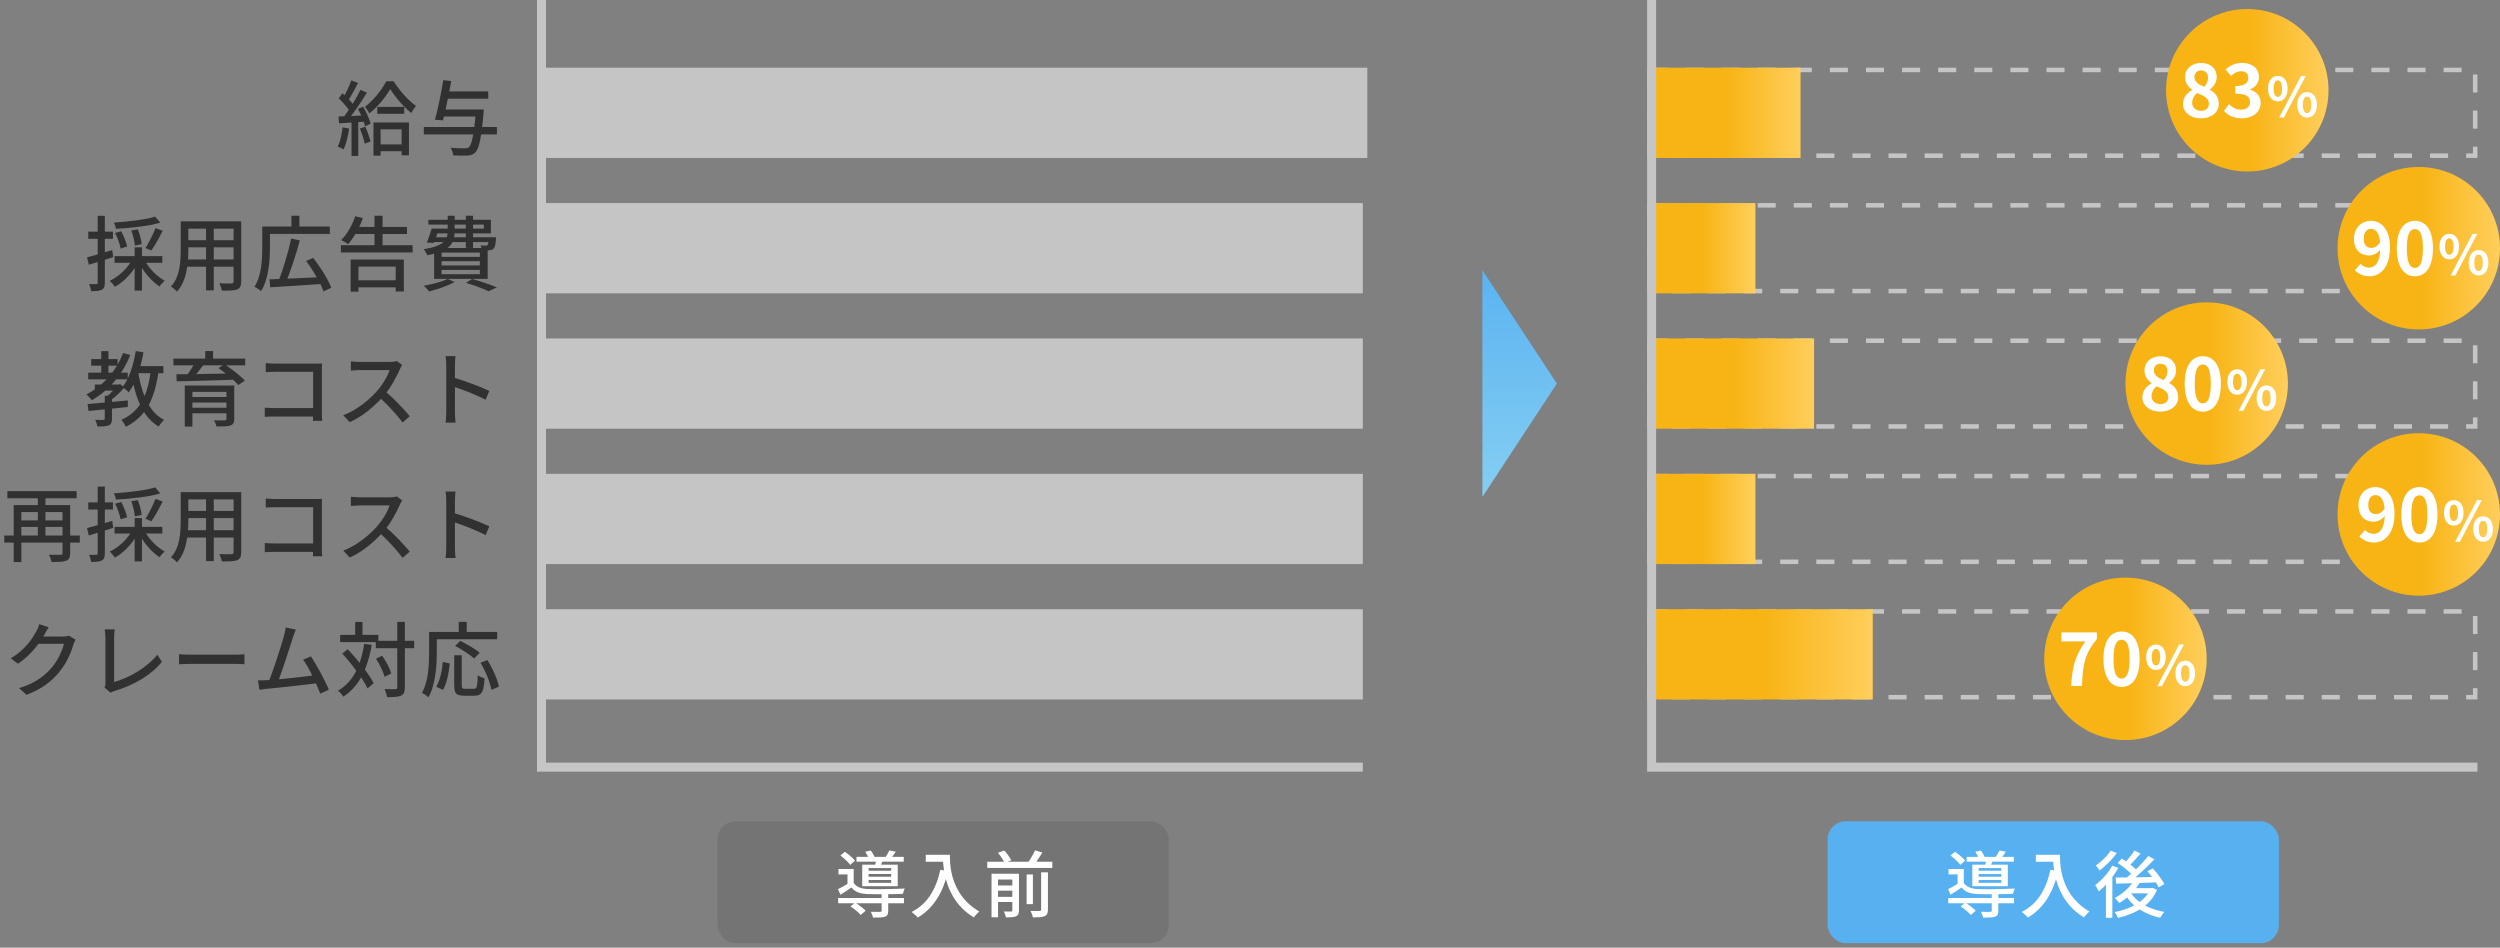 <svg width="554" height="210" viewBox="0 0 554 210" fill="none" xmlns="http://www.w3.org/2000/svg">
<rect x="0" y="0" width="554" height="210" fill="#808080" stroke="none"/>
<rect x="405" y="182" width="100" height="27" rx="4" fill="#57B1F0"/>
<path d="M431.74 198.992H446.316V200.16H431.74V198.992ZM435.804 189.888H446.268V190.944H435.804V189.888ZM441.372 197.984H442.828V201.824C442.828 202.187 442.78 202.469 442.684 202.672C442.588 202.885 442.396 203.04 442.108 203.136C441.831 203.232 441.479 203.291 441.052 203.312C440.625 203.333 440.092 203.344 439.452 203.344C439.42 203.152 439.356 202.933 439.26 202.688C439.164 202.443 439.068 202.229 438.972 202.048C439.271 202.059 439.564 202.064 439.852 202.064C440.14 202.075 440.385 202.075 440.588 202.064C440.801 202.064 440.951 202.064 441.036 202.064C441.164 202.053 441.249 202.032 441.292 202C441.345 201.957 441.372 201.888 441.372 201.792V197.984ZM434.476 200.864L435.5 200C435.767 200.171 436.049 200.363 436.348 200.576C436.647 200.789 436.924 201.003 437.18 201.216C437.447 201.429 437.66 201.632 437.82 201.824L436.716 202.768C436.567 202.576 436.364 202.363 436.108 202.128C435.863 201.904 435.596 201.68 435.308 201.456C435.02 201.232 434.743 201.035 434.476 200.864ZM432.236 189.568L433.228 188.752C433.505 188.933 433.783 189.141 434.06 189.376C434.348 189.6 434.615 189.835 434.86 190.08C435.116 190.315 435.313 190.533 435.452 190.736L434.396 191.664C434.257 191.451 434.071 191.221 433.836 190.976C433.601 190.731 433.34 190.485 433.052 190.24C432.775 189.995 432.503 189.771 432.236 189.568ZM437.724 188.752L438.956 188.48C439.137 188.704 439.313 188.965 439.484 189.264C439.655 189.552 439.777 189.813 439.852 190.048L438.54 190.352C438.476 190.128 438.364 189.867 438.204 189.568C438.055 189.269 437.895 188.997 437.724 188.752ZM438.476 193.68V194.288H443.484V193.68H438.476ZM438.476 195.008V195.648H443.484V195.008H438.476ZM438.476 192.368V192.96H443.484V192.368H438.476ZM437.068 191.616H444.94V196.384H437.068V191.616ZM435.18 192.576V196.16H433.804V193.76H431.804V192.576H435.18ZM440.204 190.304L441.708 190.416C441.591 190.715 441.479 191.003 441.372 191.28C441.276 191.547 441.185 191.781 441.1 191.984L439.9 191.808C439.964 191.573 440.023 191.317 440.076 191.04C440.14 190.752 440.183 190.507 440.204 190.304ZM443.068 188.464L444.508 188.736C444.316 189.035 444.119 189.317 443.916 189.584C443.724 189.84 443.548 190.069 443.388 190.272L442.188 190C442.337 189.776 442.497 189.52 442.668 189.232C442.839 188.933 442.972 188.677 443.068 188.464ZM435.18 195.648C435.479 196.107 435.895 196.443 436.428 196.656C436.961 196.869 437.58 196.987 438.284 197.008C438.668 197.019 439.127 197.029 439.66 197.04C440.193 197.04 440.764 197.04 441.372 197.04C441.98 197.029 442.593 197.019 443.212 197.008C443.841 196.997 444.439 196.981 445.004 196.96C445.569 196.939 446.065 196.917 446.492 196.896C446.417 197.035 446.337 197.221 446.252 197.456C446.177 197.691 446.124 197.899 446.092 198.08C445.601 198.101 445.009 198.117 444.316 198.128C443.633 198.139 442.919 198.149 442.172 198.16C441.425 198.16 440.711 198.16 440.028 198.16C439.356 198.149 438.78 198.139 438.3 198.128C437.479 198.096 436.769 197.973 436.172 197.76C435.585 197.536 435.089 197.173 434.684 196.672C434.3 196.939 433.905 197.205 433.5 197.472C433.095 197.728 432.673 197.995 432.236 198.272L431.692 197.04C432.065 196.859 432.471 196.645 432.908 196.4C433.345 196.155 433.767 195.904 434.172 195.648H435.18ZM451.148 189.424H455.692V190.96H451.148V189.424ZM454.94 189.424H456.492C456.492 189.915 456.508 190.485 456.54 191.136C456.583 191.776 456.673 192.464 456.812 193.2C456.951 193.925 457.164 194.677 457.452 195.456C457.74 196.235 458.119 197.008 458.588 197.776C459.068 198.544 459.671 199.291 460.396 200.016C461.121 200.731 461.996 201.392 463.02 202C462.913 202.085 462.78 202.203 462.62 202.352C462.46 202.512 462.305 202.677 462.156 202.848C462.007 203.019 461.889 203.168 461.804 203.296C460.759 202.656 459.863 201.952 459.116 201.184C458.369 200.405 457.74 199.584 457.228 198.72C456.727 197.856 456.321 196.987 456.012 196.112C455.703 195.237 455.468 194.389 455.308 193.568C455.159 192.747 455.057 191.984 455.004 191.28C454.961 190.565 454.94 189.947 454.94 189.424ZM454.38 192.736L456.092 193.04C455.719 194.651 455.228 196.107 454.62 197.408C454.012 198.699 453.276 199.835 452.412 200.816C451.559 201.797 450.551 202.635 449.388 203.328C449.303 203.211 449.175 203.077 449.004 202.928C448.833 202.779 448.657 202.624 448.476 202.464C448.305 202.304 448.151 202.181 448.012 202.096C449.751 201.2 451.127 199.968 452.14 198.4C453.164 196.821 453.911 194.933 454.38 192.736ZM472.86 195.072L474.236 195.488C473.884 196.117 473.457 196.72 472.956 197.296C472.465 197.861 471.937 198.384 471.372 198.864C470.807 199.344 470.231 199.765 469.644 200.128C469.58 200.021 469.484 199.899 469.356 199.76C469.239 199.621 469.116 199.483 468.988 199.344C468.86 199.195 468.743 199.077 468.636 198.992C469.489 198.544 470.295 197.979 471.052 197.296C471.82 196.613 472.423 195.872 472.86 195.072ZM473.004 188.464L474.332 189.152C473.927 189.643 473.489 190.139 473.02 190.64C472.561 191.141 472.135 191.573 471.74 191.936L470.684 191.328C470.951 191.072 471.223 190.779 471.5 190.448C471.788 190.117 472.065 189.781 472.332 189.44C472.599 189.088 472.823 188.763 473.004 188.464ZM476.06 189.68L477.42 190.416C476.865 191.003 476.263 191.611 475.612 192.24C474.961 192.859 474.305 193.456 473.644 194.032C472.983 194.608 472.353 195.115 471.756 195.552L470.748 194.88C471.185 194.549 471.644 194.171 472.124 193.744C472.604 193.317 473.084 192.875 473.564 192.416C474.044 191.947 474.497 191.477 474.924 191.008C475.351 190.539 475.729 190.096 476.06 189.68ZM469.276 191.232L470.188 190.256C470.593 190.512 471.015 190.8 471.452 191.12C471.889 191.429 472.295 191.744 472.668 192.064C473.052 192.384 473.361 192.677 473.596 192.944L472.62 194.048C472.407 193.771 472.113 193.467 471.74 193.136C471.367 192.795 470.967 192.459 470.54 192.128C470.113 191.797 469.692 191.499 469.276 191.232ZM475.868 193.072L477.036 192.432C477.377 192.784 477.713 193.168 478.044 193.584C478.375 194 478.679 194.411 478.956 194.816C479.244 195.221 479.463 195.595 479.612 195.936L478.348 196.656C478.209 196.336 478.007 195.968 477.74 195.552C477.473 195.125 477.175 194.699 476.844 194.272C476.524 193.835 476.199 193.435 475.868 193.072ZM468.828 194.464C469.607 194.453 470.503 194.443 471.516 194.432C472.529 194.421 473.612 194.405 474.764 194.384C475.916 194.352 477.063 194.32 478.204 194.288L478.14 195.52C477.041 195.563 475.937 195.605 474.828 195.648C473.729 195.68 472.673 195.712 471.66 195.744C470.657 195.776 469.756 195.803 468.956 195.824L468.828 194.464ZM472.044 197.616C472.492 198.363 473.089 199.04 473.836 199.648C474.583 200.245 475.447 200.752 476.428 201.168C477.42 201.573 478.487 201.877 479.628 202.08C479.521 202.187 479.409 202.315 479.292 202.464C479.175 202.624 479.063 202.784 478.956 202.944C478.86 203.104 478.775 203.248 478.7 203.376C477.527 203.12 476.439 202.747 475.436 202.256C474.433 201.765 473.543 201.168 472.764 200.464C471.985 199.749 471.335 198.933 470.812 198.016L472.044 197.616ZM472.412 196.816H476.988V197.968H471.404L472.412 196.816ZM476.508 196.816H476.78L477.036 196.752L477.996 197.2C477.633 198.075 477.153 198.853 476.556 199.536C475.969 200.208 475.292 200.795 474.524 201.296C473.767 201.797 472.945 202.219 472.06 202.56C471.185 202.912 470.284 203.195 469.356 203.408C469.281 203.216 469.169 202.992 469.02 202.736C468.881 202.48 468.748 202.272 468.62 202.112C469.484 201.952 470.321 201.728 471.132 201.44C471.943 201.152 472.7 200.795 473.404 200.368C474.119 199.941 474.737 199.451 475.26 198.896C475.793 198.341 476.209 197.717 476.508 197.024V196.816ZM468.076 191.84L469.42 192.336C469.057 192.976 468.641 193.616 468.172 194.256C467.703 194.885 467.201 195.483 466.668 196.048C466.145 196.603 465.623 197.099 465.1 197.536C465.057 197.419 464.983 197.275 464.876 197.104C464.78 196.933 464.679 196.757 464.572 196.576C464.465 196.395 464.369 196.256 464.284 196.16C464.753 195.797 465.223 195.387 465.692 194.928C466.161 194.469 466.599 193.979 467.004 193.456C467.42 192.923 467.777 192.384 468.076 191.84ZM467.74 188.496L469.084 189.024C468.764 189.483 468.391 189.947 467.964 190.416C467.537 190.885 467.095 191.333 466.636 191.76C466.177 192.187 465.719 192.565 465.26 192.896C465.196 192.789 465.116 192.672 465.02 192.544C464.924 192.405 464.823 192.267 464.716 192.128C464.62 191.989 464.529 191.877 464.444 191.792C464.849 191.504 465.26 191.179 465.676 190.816C466.092 190.443 466.481 190.053 466.844 189.648C467.207 189.243 467.505 188.859 467.74 188.496ZM466.668 195.024L467.932 193.76L468.092 193.824V203.392H466.668V195.024Z" fill="white"/>
<rect x="365.5" y="135.5" width="183" height="19" stroke="#C5C5C5" stroke-dasharray="4 4"/>
<rect x="365" y="135" width="50" height="20" fill="url(#paint0_linear_79_54)"/>
<circle cx="471" cy="146" r="18" fill="url(#paint1_linear_79_54)"/>
<path d="M458.976 152C459.184 147.888 459.872 145.264 462.128 142.128H456.8V140.144H464.672V141.584C461.92 144.944 461.552 147.36 461.36 152H458.976ZM470.142 152.224C467.726 152.224 466.126 150.112 466.126 146.032C466.126 141.936 467.726 139.936 470.142 139.936C472.558 139.936 474.142 141.952 474.142 146.032C474.142 150.112 472.558 152.224 470.142 152.224ZM470.142 150.384C471.166 150.384 471.918 149.36 471.918 146.032C471.918 142.72 471.166 141.76 470.142 141.76C469.118 141.76 468.35 142.72 468.35 146.032C468.35 149.36 469.118 150.384 470.142 150.384Z" fill="white"/>
<path d="M477.76 148.472C476.488 148.472 475.588 147.416 475.588 145.628C475.588 143.84 476.488 142.82 477.76 142.82C479.044 142.82 479.932 143.84 479.932 145.628C479.932 147.416 479.044 148.472 477.76 148.472ZM477.76 147.464C478.288 147.464 478.696 146.936 478.696 145.628C478.696 144.32 478.288 143.816 477.76 143.816C477.244 143.816 476.836 144.32 476.836 145.628C476.836 146.936 477.244 147.464 477.76 147.464ZM484.252 152.06C482.98 152.06 482.068 151.004 482.068 149.228C482.068 147.44 482.98 146.408 484.252 146.408C485.524 146.408 486.424 147.44 486.424 149.228C486.424 151.004 485.524 152.06 484.252 152.06ZM484.252 151.064C484.78 151.064 485.176 150.524 485.176 149.228C485.176 147.908 484.78 147.416 484.252 147.416C483.724 147.416 483.316 147.908 483.316 149.228C483.316 150.524 483.724 151.064 484.252 151.064ZM478.06 152.06L482.908 142.82H483.964L479.104 152.06H478.06Z" fill="white"/>
<rect x="365.5" y="105.5" width="183" height="19" stroke="#C5C5C5" stroke-dasharray="4 4"/>
<rect x="365" y="105" width="24" height="20" fill="url(#paint2_linear_79_54)"/>
<circle cx="536" cy="114" r="18" fill="url(#paint3_linear_79_54)"/>
<path d="M524.8 111.888C524.8 113.28 525.456 113.936 526.48 113.936C527.136 113.936 527.888 113.568 528.432 112.656C528.224 110.512 527.408 109.712 526.4 109.712C525.52 109.712 524.8 110.432 524.8 111.888ZM526.08 120.224C524.608 120.224 523.536 119.6 522.832 118.88L524.08 117.456C524.512 117.936 525.232 118.304 525.936 118.304C527.264 118.304 528.352 117.296 528.464 114.336C527.84 115.136 526.832 115.616 526.032 115.616C524.064 115.616 522.64 114.4 522.64 111.888C522.64 109.456 524.336 107.936 526.368 107.936C528.608 107.936 530.624 109.696 530.624 113.808C530.624 118.288 528.432 120.224 526.08 120.224ZM536.142 120.224C533.726 120.224 532.126 118.112 532.126 114.032C532.126 109.936 533.726 107.936 536.142 107.936C538.558 107.936 540.142 109.952 540.142 114.032C540.142 118.112 538.558 120.224 536.142 120.224ZM536.142 118.384C537.166 118.384 537.918 117.36 537.918 114.032C537.918 110.72 537.166 109.76 536.142 109.76C535.118 109.76 534.35 110.72 534.35 114.032C534.35 117.36 535.118 118.384 536.142 118.384Z" fill="white"/>
<path d="M543.76 116.472C542.488 116.472 541.588 115.416 541.588 113.628C541.588 111.84 542.488 110.82 543.76 110.82C545.044 110.82 545.932 111.84 545.932 113.628C545.932 115.416 545.044 116.472 543.76 116.472ZM543.76 115.464C544.288 115.464 544.696 114.936 544.696 113.628C544.696 112.32 544.288 111.816 543.76 111.816C543.244 111.816 542.836 112.32 542.836 113.628C542.836 114.936 543.244 115.464 543.76 115.464ZM550.252 120.06C548.98 120.06 548.068 119.004 548.068 117.228C548.068 115.44 548.98 114.408 550.252 114.408C551.524 114.408 552.424 115.44 552.424 117.228C552.424 119.004 551.524 120.06 550.252 120.06ZM550.252 119.064C550.78 119.064 551.176 118.524 551.176 117.228C551.176 115.908 550.78 115.416 550.252 115.416C549.724 115.416 549.316 115.908 549.316 117.228C549.316 118.524 549.724 119.064 550.252 119.064ZM544.06 120.06L548.908 110.82H549.964L545.104 120.06H544.06Z" fill="white"/>
<rect x="365.5" y="75.5" width="183" height="19" stroke="#C5C5C5" stroke-dasharray="4 4"/>
<circle cx="489" cy="85" r="18" fill="url(#paint4_linear_79_54)"/>
<path d="M478.704 91.224C476.448 91.224 474.752 89.912 474.752 88.056C474.752 86.536 475.68 85.544 476.784 84.968V84.888C475.872 84.232 475.216 83.336 475.216 82.072C475.216 80.168 476.736 78.952 478.784 78.952C480.88 78.952 482.224 80.216 482.224 82.104C482.224 83.272 481.488 84.248 480.704 84.808V84.888C481.792 85.48 482.688 86.44 482.688 88.056C482.688 89.848 481.104 91.224 478.704 91.224ZM479.456 84.232C480.032 83.624 480.304 82.952 480.304 82.248C480.304 81.288 479.728 80.6 478.736 80.6C477.936 80.6 477.296 81.128 477.296 82.072C477.296 83.192 478.208 83.736 479.456 84.232ZM478.768 89.56C479.776 89.56 480.496 89 480.496 87.976C480.496 86.744 479.408 86.232 477.872 85.608C477.232 86.12 476.784 86.92 476.784 87.8C476.784 88.872 477.664 89.56 478.768 89.56ZM488.142 91.224C485.726 91.224 484.126 89.112 484.126 85.032C484.126 80.936 485.726 78.936 488.142 78.936C490.558 78.936 492.142 80.952 492.142 85.032C492.142 89.112 490.558 91.224 488.142 91.224ZM488.142 89.384C489.166 89.384 489.918 88.36 489.918 85.032C489.918 81.72 489.166 80.76 488.142 80.76C487.118 80.76 486.35 81.72 486.35 85.032C486.35 88.36 487.118 89.384 488.142 89.384Z" fill="white"/>
<path d="M495.76 87.472C494.488 87.472 493.588 86.416 493.588 84.628C493.588 82.84 494.488 81.82 495.76 81.82C497.044 81.82 497.932 82.84 497.932 84.628C497.932 86.416 497.044 87.472 495.76 87.472ZM495.76 86.464C496.288 86.464 496.696 85.936 496.696 84.628C496.696 83.32 496.288 82.816 495.76 82.816C495.244 82.816 494.836 83.32 494.836 84.628C494.836 85.936 495.244 86.464 495.76 86.464ZM502.252 91.06C500.98 91.06 500.068 90.004 500.068 88.228C500.068 86.44 500.98 85.408 502.252 85.408C503.524 85.408 504.424 86.44 504.424 88.228C504.424 90.004 503.524 91.06 502.252 91.06ZM502.252 90.064C502.78 90.064 503.176 89.524 503.176 88.228C503.176 86.908 502.78 86.416 502.252 86.416C501.724 86.416 501.316 86.908 501.316 88.228C501.316 89.524 501.724 90.064 502.252 90.064ZM496.06 91.06L500.908 81.82H501.964L497.104 91.06H496.06Z" fill="white"/>
<rect x="365" y="75" width="37" height="20" fill="url(#paint5_linear_79_54)"/>
<rect x="365.5" y="45.5" width="183" height="19" stroke="#C5C5C5" stroke-dasharray="4 4"/>
<circle cx="536" cy="55" r="18" fill="url(#paint6_linear_79_54)"/>
<path d="M523.8 52.888C523.8 54.28 524.456 54.936 525.48 54.936C526.136 54.936 526.888 54.568 527.432 53.656C527.224 51.512 526.408 50.712 525.4 50.712C524.52 50.712 523.8 51.432 523.8 52.888ZM525.08 61.224C523.608 61.224 522.536 60.6 521.832 59.88L523.08 58.456C523.512 58.936 524.232 59.304 524.936 59.304C526.264 59.304 527.352 58.296 527.464 55.336C526.84 56.136 525.832 56.616 525.032 56.616C523.064 56.616 521.64 55.4 521.64 52.888C521.64 50.456 523.336 48.936 525.368 48.936C527.608 48.936 529.624 50.696 529.624 54.808C529.624 59.288 527.432 61.224 525.08 61.224ZM535.142 61.224C532.726 61.224 531.126 59.112 531.126 55.032C531.126 50.936 532.726 48.936 535.142 48.936C537.558 48.936 539.142 50.952 539.142 55.032C539.142 59.112 537.558 61.224 535.142 61.224ZM535.142 59.384C536.166 59.384 536.918 58.36 536.918 55.032C536.918 51.72 536.166 50.76 535.142 50.76C534.118 50.76 533.35 51.72 533.35 55.032C533.35 58.36 534.118 59.384 535.142 59.384Z" fill="white"/>
<path d="M542.76 57.472C541.488 57.472 540.588 56.416 540.588 54.628C540.588 52.84 541.488 51.82 542.76 51.82C544.044 51.82 544.932 52.84 544.932 54.628C544.932 56.416 544.044 57.472 542.76 57.472ZM542.76 56.464C543.288 56.464 543.696 55.936 543.696 54.628C543.696 53.32 543.288 52.816 542.76 52.816C542.244 52.816 541.836 53.32 541.836 54.628C541.836 55.936 542.244 56.464 542.76 56.464ZM549.252 61.06C547.98 61.06 547.068 60.004 547.068 58.228C547.068 56.44 547.98 55.408 549.252 55.408C550.524 55.408 551.424 56.44 551.424 58.228C551.424 60.004 550.524 61.06 549.252 61.06ZM549.252 60.064C549.78 60.064 550.176 59.524 550.176 58.228C550.176 56.908 549.78 56.416 549.252 56.416C548.724 56.416 548.316 56.908 548.316 58.228C548.316 59.524 548.724 60.064 549.252 60.064ZM543.06 61.06L547.908 51.82H548.964L544.104 61.06H543.06Z" fill="white"/>
<rect x="365" y="45" width="24" height="20" fill="url(#paint7_linear_79_54)"/>
<rect x="365.5" y="15.5" width="183" height="19" stroke="#C5C5C5" stroke-dasharray="4 4"/>
<rect x="365" y="15" width="34" height="20" fill="url(#paint8_linear_79_54)"/>
<circle cx="498" cy="20" r="18" fill="url(#paint9_linear_79_54)"/>
<path d="M487.704 26.224C485.448 26.224 483.752 24.912 483.752 23.056C483.752 21.536 484.68 20.544 485.784 19.968V19.888C484.872 19.232 484.216 18.336 484.216 17.072C484.216 15.168 485.736 13.952 487.784 13.952C489.88 13.952 491.224 15.216 491.224 17.104C491.224 18.272 490.488 19.248 489.704 19.808V19.888C490.792 20.48 491.688 21.44 491.688 23.056C491.688 24.848 490.104 26.224 487.704 26.224ZM488.456 19.232C489.032 18.624 489.304 17.952 489.304 17.248C489.304 16.288 488.728 15.6 487.736 15.6C486.936 15.6 486.296 16.128 486.296 17.072C486.296 18.192 487.208 18.736 488.456 19.232ZM487.768 24.56C488.776 24.56 489.496 24 489.496 22.976C489.496 21.744 488.408 21.232 486.872 20.608C486.232 21.12 485.784 21.92 485.784 22.8C485.784 23.872 486.664 24.56 487.768 24.56ZM496.806 26.224C494.934 26.224 493.67 25.52 492.838 24.576L493.942 23.088C494.646 23.776 495.51 24.304 496.582 24.304C497.782 24.304 498.598 23.712 498.598 22.64C498.598 21.488 497.91 20.752 495.334 20.752V19.072C497.51 19.072 498.214 18.32 498.214 17.264C498.214 16.336 497.638 15.792 496.63 15.792C495.782 15.792 495.094 16.176 494.39 16.832L493.19 15.392C494.214 14.496 495.35 13.936 496.742 13.936C499.03 13.936 500.582 15.072 500.582 17.088C500.582 18.368 499.862 19.296 498.614 19.792V19.872C499.942 20.24 500.966 21.232 500.966 22.784C500.966 24.96 499.062 26.224 496.806 26.224Z" fill="white"/>
<path d="M504.76 22.472C503.488 22.472 502.588 21.416 502.588 19.628C502.588 17.84 503.488 16.82 504.76 16.82C506.044 16.82 506.932 17.84 506.932 19.628C506.932 21.416 506.044 22.472 504.76 22.472ZM504.76 21.464C505.288 21.464 505.696 20.936 505.696 19.628C505.696 18.32 505.288 17.816 504.76 17.816C504.244 17.816 503.836 18.32 503.836 19.628C503.836 20.936 504.244 21.464 504.76 21.464ZM511.252 26.06C509.98 26.06 509.068 25.004 509.068 23.228C509.068 21.44 509.98 20.408 511.252 20.408C512.524 20.408 513.424 21.44 513.424 23.228C513.424 25.004 512.524 26.06 511.252 26.06ZM511.252 25.064C511.78 25.064 512.176 24.524 512.176 23.228C512.176 21.908 511.78 21.416 511.252 21.416C510.724 21.416 510.316 21.908 510.316 23.228C510.316 24.524 510.724 25.064 511.252 25.064ZM505.06 26.06L509.908 16.82H510.964L506.104 26.06H505.06Z" fill="white"/>
<path d="M366 0V170H549" stroke="#C5C5C5" stroke-width="2"/>
<path d="M345 85L328.5 110.115L328.5 59.885L345 85Z" fill="url(#paint10_linear_79_54)"/>
<rect x="159" y="182" width="100" height="27" rx="4" fill="#747474"/>
<path d="M185.74 198.992H200.316V200.16H185.74V198.992ZM189.804 189.888H200.268V190.944H189.804V189.888ZM195.372 197.984H196.828V201.824C196.828 202.187 196.78 202.469 196.684 202.672C196.588 202.885 196.396 203.04 196.108 203.136C195.831 203.232 195.479 203.291 195.052 203.312C194.625 203.333 194.092 203.344 193.452 203.344C193.42 203.152 193.356 202.933 193.26 202.688C193.164 202.443 193.068 202.229 192.972 202.048C193.271 202.059 193.564 202.064 193.852 202.064C194.14 202.075 194.385 202.075 194.588 202.064C194.801 202.064 194.951 202.064 195.036 202.064C195.164 202.053 195.249 202.032 195.292 202C195.345 201.957 195.372 201.888 195.372 201.792V197.984ZM188.476 200.864L189.5 200C189.767 200.171 190.049 200.363 190.348 200.576C190.647 200.789 190.924 201.003 191.18 201.216C191.447 201.429 191.66 201.632 191.82 201.824L190.716 202.768C190.567 202.576 190.364 202.363 190.108 202.128C189.863 201.904 189.596 201.68 189.308 201.456C189.02 201.232 188.743 201.035 188.476 200.864ZM186.236 189.568L187.228 188.752C187.505 188.933 187.783 189.141 188.06 189.376C188.348 189.6 188.615 189.835 188.86 190.08C189.116 190.315 189.313 190.533 189.452 190.736L188.396 191.664C188.257 191.451 188.071 191.221 187.836 190.976C187.601 190.731 187.34 190.485 187.052 190.24C186.775 189.995 186.503 189.771 186.236 189.568ZM191.724 188.752L192.956 188.48C193.137 188.704 193.313 188.965 193.484 189.264C193.655 189.552 193.777 189.813 193.852 190.048L192.54 190.352C192.476 190.128 192.364 189.867 192.204 189.568C192.055 189.269 191.895 188.997 191.724 188.752ZM192.476 193.68V194.288H197.484V193.68H192.476ZM192.476 195.008V195.648H197.484V195.008H192.476ZM192.476 192.368V192.96H197.484V192.368H192.476ZM191.068 191.616H198.94V196.384H191.068V191.616ZM189.18 192.576V196.16H187.804V193.76H185.804V192.576H189.18ZM194.204 190.304L195.708 190.416C195.591 190.715 195.479 191.003 195.372 191.28C195.276 191.547 195.185 191.781 195.1 191.984L193.9 191.808C193.964 191.573 194.023 191.317 194.076 191.04C194.14 190.752 194.183 190.507 194.204 190.304ZM197.068 188.464L198.508 188.736C198.316 189.035 198.119 189.317 197.916 189.584C197.724 189.84 197.548 190.069 197.388 190.272L196.188 190C196.337 189.776 196.497 189.52 196.668 189.232C196.839 188.933 196.972 188.677 197.068 188.464ZM189.18 195.648C189.479 196.107 189.895 196.443 190.428 196.656C190.961 196.869 191.58 196.987 192.284 197.008C192.668 197.019 193.127 197.029 193.66 197.04C194.193 197.04 194.764 197.04 195.372 197.04C195.98 197.029 196.593 197.019 197.212 197.008C197.841 196.997 198.439 196.981 199.004 196.96C199.569 196.939 200.065 196.917 200.492 196.896C200.417 197.035 200.337 197.221 200.252 197.456C200.177 197.691 200.124 197.899 200.092 198.08C199.601 198.101 199.009 198.117 198.316 198.128C197.633 198.139 196.919 198.149 196.172 198.16C195.425 198.16 194.711 198.16 194.028 198.16C193.356 198.149 192.78 198.139 192.3 198.128C191.479 198.096 190.769 197.973 190.172 197.76C189.585 197.536 189.089 197.173 188.684 196.672C188.3 196.939 187.905 197.205 187.5 197.472C187.095 197.728 186.673 197.995 186.236 198.272L185.692 197.04C186.065 196.859 186.471 196.645 186.908 196.4C187.345 196.155 187.767 195.904 188.172 195.648H189.18ZM205.148 189.424H209.692V190.96H205.148V189.424ZM208.94 189.424H210.492C210.492 189.915 210.508 190.485 210.54 191.136C210.583 191.776 210.673 192.464 210.812 193.2C210.951 193.925 211.164 194.677 211.452 195.456C211.74 196.235 212.119 197.008 212.588 197.776C213.068 198.544 213.671 199.291 214.396 200.016C215.121 200.731 215.996 201.392 217.02 202C216.913 202.085 216.78 202.203 216.62 202.352C216.46 202.512 216.305 202.677 216.156 202.848C216.007 203.019 215.889 203.168 215.804 203.296C214.759 202.656 213.863 201.952 213.116 201.184C212.369 200.405 211.74 199.584 211.228 198.72C210.727 197.856 210.321 196.987 210.012 196.112C209.703 195.237 209.468 194.389 209.308 193.568C209.159 192.747 209.057 191.984 209.004 191.28C208.961 190.565 208.94 189.947 208.94 189.424ZM208.38 192.736L210.092 193.04C209.719 194.651 209.228 196.107 208.62 197.408C208.012 198.699 207.276 199.835 206.412 200.816C205.559 201.797 204.551 202.635 203.388 203.328C203.303 203.211 203.175 203.077 203.004 202.928C202.833 202.779 202.657 202.624 202.476 202.464C202.305 202.304 202.151 202.181 202.012 202.096C203.751 201.2 205.127 199.968 206.14 198.4C207.164 196.821 207.911 194.933 208.38 192.736ZM218.78 190.96H233.196V192.336H218.78V190.96ZM220.54 196.224H224.876V197.376H220.54V196.224ZM220.54 198.752H224.876V199.888H220.54V198.752ZM227.5 193.776H228.892V200.352H227.5V193.776ZM224.332 193.616H225.804V201.744C225.804 202.096 225.756 202.373 225.66 202.576C225.575 202.779 225.409 202.933 225.164 203.04C224.919 203.157 224.615 203.227 224.252 203.248C223.889 203.28 223.447 203.296 222.924 203.296C222.892 203.104 222.828 202.88 222.732 202.624C222.636 202.368 222.535 202.155 222.428 201.984C222.791 201.995 223.127 202 223.436 202C223.745 202.011 223.953 202.011 224.06 202C224.167 201.989 224.236 201.968 224.268 201.936C224.311 201.893 224.332 201.824 224.332 201.728V193.616ZM230.716 193.312H232.22V201.584C232.22 201.989 232.167 202.299 232.06 202.512C231.953 202.736 231.761 202.907 231.484 203.024C231.217 203.141 230.871 203.216 230.444 203.248C230.017 203.28 229.505 203.296 228.908 203.296C228.865 203.093 228.791 202.848 228.684 202.56C228.577 202.283 228.471 202.048 228.364 201.856C228.812 201.867 229.228 201.877 229.612 201.888C229.996 201.888 230.252 201.883 230.38 201.872C230.508 201.861 230.593 201.84 230.636 201.808C230.689 201.765 230.716 201.685 230.716 201.568V193.312ZM221.132 188.976L222.556 188.48C222.855 188.8 223.153 189.168 223.452 189.584C223.751 189.989 223.969 190.347 224.108 190.656L222.604 191.2C222.487 190.901 222.284 190.544 221.996 190.128C221.719 189.701 221.431 189.317 221.132 188.976ZM229.356 188.432L230.988 188.928C230.679 189.44 230.353 189.947 230.012 190.448C229.681 190.949 229.367 191.381 229.068 191.744L227.724 191.264C227.916 191.008 228.113 190.715 228.316 190.384C228.519 190.053 228.711 189.717 228.892 189.376C229.084 189.035 229.239 188.72 229.356 188.432ZM219.724 193.616H224.78V194.912H221.164V203.264H219.724V193.616Z" fill="white"/>
<rect x="119" y="15" width="184" height="20" fill="#C5C5C5"/>
<rect x="119" y="45" width="183" height="20" fill="#C5C5C5"/>
<rect x="119" y="75" width="183" height="20" fill="#C5C5C5"/>
<rect x="119" y="105" width="183" height="20" fill="#C5C5C5"/>
<rect x="119" y="135" width="183" height="20" fill="#C5C5C5"/>
<path d="M120 0V170H302" stroke="#C5C5C5" stroke-width="2"/>
<path d="M83.604 23.676H89.58V25.224H83.604V23.676ZM83.64 31.992H89.922V33.504H83.64V31.992ZM86.466 19.752C86.142 20.316 85.74 20.922 85.26 21.57C84.78 22.218 84.246 22.854 83.658 23.478C83.082 24.09 82.476 24.642 81.84 25.134C81.744 24.918 81.6 24.666 81.408 24.378C81.216 24.09 81.036 23.856 80.868 23.676C81.504 23.196 82.122 22.632 82.722 21.984C83.334 21.336 83.886 20.664 84.378 19.968C84.882 19.272 85.284 18.618 85.584 18.006H87.222C87.642 18.666 88.122 19.338 88.662 20.022C89.202 20.706 89.778 21.348 90.39 21.948C91.002 22.548 91.602 23.052 92.19 23.46C92.01 23.676 91.824 23.928 91.632 24.216C91.44 24.504 91.272 24.78 91.128 25.044C90.576 24.588 90 24.054 89.4 23.442C88.812 22.83 88.266 22.2 87.762 21.552C87.258 20.904 86.826 20.304 86.466 19.752ZM82.758 27.132H90.624V34.422H89.004V28.662H84.342V34.494H82.758V27.132ZM77.862 17.808L79.338 18.384C79.11 18.828 78.864 19.296 78.6 19.788C78.348 20.268 78.09 20.73 77.826 21.174C77.574 21.606 77.334 21.99 77.106 22.326L75.954 21.822C76.182 21.462 76.41 21.048 76.638 20.58C76.878 20.112 77.106 19.638 77.322 19.158C77.538 18.666 77.718 18.216 77.862 17.808ZM79.896 19.896L81.3 20.544C80.892 21.228 80.436 21.948 79.932 22.704C79.428 23.46 78.918 24.192 78.402 24.9C77.898 25.596 77.418 26.208 76.962 26.736L75.936 26.178C76.272 25.77 76.62 25.308 76.98 24.792C77.352 24.264 77.712 23.718 78.06 23.154C78.42 22.59 78.756 22.026 79.068 21.462C79.38 20.898 79.656 20.376 79.896 19.896ZM75.054 21.804L75.882 20.67C76.218 20.946 76.554 21.252 76.89 21.588C77.226 21.912 77.532 22.242 77.808 22.578C78.096 22.902 78.318 23.202 78.474 23.478L77.574 24.774C77.418 24.498 77.202 24.186 76.926 23.838C76.65 23.478 76.35 23.124 76.026 22.776C75.702 22.416 75.378 22.092 75.054 21.804ZM79.302 24.126L80.472 23.658C80.712 24.054 80.94 24.48 81.156 24.936C81.384 25.392 81.582 25.836 81.75 26.268C81.918 26.688 82.044 27.072 82.128 27.42L80.886 27.978C80.814 27.63 80.694 27.234 80.526 26.79C80.37 26.346 80.184 25.89 79.968 25.422C79.764 24.954 79.542 24.522 79.302 24.126ZM75 25.818C75.804 25.794 76.758 25.758 77.862 25.71C78.978 25.662 80.112 25.608 81.264 25.548L81.246 26.934C80.154 27.006 79.074 27.078 78.006 27.15C76.95 27.21 75.996 27.27 75.144 27.33L75 25.818ZM79.734 28.482L80.958 28.086C81.198 28.602 81.42 29.166 81.624 29.778C81.84 30.39 82.002 30.918 82.11 31.362L80.814 31.83C80.73 31.374 80.586 30.834 80.382 30.21C80.178 29.574 79.962 28.998 79.734 28.482ZM75.918 28.23L77.358 28.482C77.25 29.334 77.088 30.174 76.872 31.002C76.668 31.83 76.428 32.532 76.152 33.108C76.056 33.048 75.93 32.976 75.774 32.892C75.618 32.808 75.45 32.73 75.27 32.658C75.102 32.574 74.958 32.514 74.838 32.478C75.126 31.926 75.354 31.272 75.522 30.516C75.702 29.76 75.834 28.998 75.918 28.23ZM77.898 26.52H79.392V34.548H77.898V26.52ZM97.788 24.252H106.068V25.818H97.788V24.252ZM98.616 20.256H108.192V21.876H98.616V20.256ZM93.918 28.14H110.118V29.778H93.918V28.14ZM105.474 24.252H107.22C107.22 24.252 107.214 24.3 107.202 24.396C107.202 24.48 107.196 24.588 107.184 24.72C107.184 24.84 107.178 24.942 107.166 25.026C106.998 26.886 106.824 28.41 106.644 29.598C106.476 30.774 106.29 31.686 106.086 32.334C105.882 32.982 105.642 33.45 105.366 33.738C105.114 34.002 104.85 34.182 104.574 34.278C104.31 34.374 103.986 34.44 103.602 34.476C103.278 34.5 102.828 34.506 102.252 34.494C101.676 34.494 101.076 34.476 100.452 34.44C100.428 34.188 100.362 33.9 100.254 33.576C100.146 33.264 100.008 32.988 99.84 32.748C100.5 32.808 101.118 32.844 101.694 32.856C102.282 32.868 102.702 32.874 102.954 32.874C103.182 32.874 103.362 32.862 103.494 32.838C103.626 32.814 103.758 32.748 103.89 32.64C104.118 32.448 104.322 32.052 104.502 31.452C104.682 30.84 104.85 29.97 105.006 28.842C105.174 27.714 105.33 26.28 105.474 24.54V24.252ZM98.238 17.772L100.002 17.952C99.87 18.66 99.726 19.41 99.57 20.202C99.426 20.994 99.27 21.786 99.102 22.578C98.934 23.358 98.772 24.102 98.616 24.81C98.46 25.518 98.31 26.142 98.166 26.682L96.384 26.538C96.54 25.974 96.702 25.338 96.87 24.63C97.038 23.91 97.206 23.154 97.374 22.362C97.542 21.57 97.698 20.784 97.842 20.004C97.998 19.212 98.13 18.468 98.238 17.772ZM34.374 48.006L35.526 49.338C34.878 49.53 34.158 49.704 33.366 49.86C32.574 50.004 31.74 50.13 30.864 50.238C30 50.346 29.13 50.442 28.254 50.526C27.378 50.598 26.526 50.658 25.698 50.706C25.674 50.502 25.614 50.268 25.518 50.004C25.434 49.74 25.344 49.512 25.248 49.32C26.052 49.272 26.874 49.206 27.714 49.122C28.566 49.038 29.394 48.942 30.198 48.834C31.014 48.726 31.782 48.606 32.502 48.474C33.222 48.33 33.846 48.174 34.374 48.006ZM25.5 51.624L26.868 51.246C27.156 51.774 27.42 52.356 27.66 52.992C27.912 53.628 28.08 54.174 28.164 54.63L26.724 55.08C26.652 54.624 26.502 54.072 26.274 53.424C26.046 52.764 25.788 52.164 25.5 51.624ZM29.082 51.084L30.522 50.814C30.75 51.342 30.942 51.912 31.098 52.524C31.266 53.136 31.362 53.664 31.386 54.108L29.874 54.432C29.85 54 29.766 53.472 29.622 52.848C29.478 52.212 29.298 51.624 29.082 51.084ZM34.446 50.544L36.048 51.138C35.796 51.642 35.526 52.164 35.238 52.704C34.95 53.232 34.662 53.742 34.374 54.234C34.086 54.714 33.81 55.14 33.546 55.512L32.232 54.954C32.496 54.57 32.76 54.12 33.024 53.604C33.3 53.088 33.564 52.566 33.816 52.038C34.068 51.498 34.278 51 34.446 50.544ZM25.392 56.754H35.976V58.23H25.392V56.754ZM29.838 54.81H31.458V64.404H29.838V54.81ZM29.244 57.582L30.576 58.05C30.216 58.818 29.766 59.55 29.226 60.246C28.686 60.942 28.092 61.578 27.444 62.154C26.796 62.718 26.13 63.186 25.446 63.558C25.362 63.414 25.254 63.258 25.122 63.09C24.99 62.934 24.852 62.778 24.708 62.622C24.564 62.466 24.432 62.334 24.312 62.226C24.972 61.926 25.614 61.536 26.238 61.056C26.874 60.564 27.45 60.024 27.966 59.436C28.482 58.836 28.908 58.218 29.244 57.582ZM32.034 57.654C32.346 58.242 32.742 58.83 33.222 59.418C33.702 60.006 34.224 60.54 34.788 61.02C35.352 61.5 35.922 61.896 36.498 62.208C36.378 62.304 36.246 62.43 36.102 62.586C35.958 62.73 35.82 62.88 35.688 63.036C35.568 63.204 35.46 63.354 35.364 63.486C34.776 63.102 34.194 62.628 33.618 62.064C33.042 61.5 32.502 60.876 31.998 60.192C31.506 59.508 31.086 58.818 30.738 58.122L32.034 57.654ZM19.29 57.024C19.998 56.832 20.85 56.598 21.846 56.322C22.842 56.034 23.85 55.734 24.87 55.422L25.086 56.97C24.162 57.27 23.226 57.57 22.278 57.87C21.33 58.158 20.466 58.422 19.686 58.662L19.29 57.024ZM19.56 51.336H25.032V52.92H19.56V51.336ZM21.648 47.826H23.232V62.64C23.232 63.06 23.184 63.39 23.088 63.63C22.992 63.87 22.818 64.062 22.566 64.206C22.326 64.338 22.014 64.422 21.63 64.458C21.258 64.506 20.778 64.53 20.19 64.53C20.178 64.314 20.124 64.05 20.028 63.738C19.944 63.438 19.848 63.174 19.74 62.946C20.1 62.958 20.43 62.964 20.73 62.964C21.03 62.964 21.234 62.958 21.342 62.946C21.45 62.946 21.528 62.928 21.576 62.892C21.624 62.844 21.648 62.76 21.648 62.64V47.826ZM41.016 49.05H52.41V50.67H41.016V49.05ZM41.016 53.226H52.41V54.81H41.016V53.226ZM40.944 57.492H52.464V59.112H40.944V57.492ZM40.044 49.05H41.736V55.548C41.736 56.244 41.7 56.994 41.628 57.798C41.568 58.602 41.454 59.418 41.286 60.246C41.118 61.062 40.866 61.848 40.53 62.604C40.206 63.348 39.768 64.02 39.216 64.62C39.132 64.5 39.006 64.368 38.838 64.224C38.682 64.08 38.514 63.942 38.334 63.81C38.166 63.678 38.016 63.576 37.884 63.504C38.388 62.94 38.784 62.334 39.072 61.686C39.36 61.026 39.57 60.348 39.702 59.652C39.846 58.944 39.936 58.242 39.972 57.546C40.02 56.838 40.044 56.166 40.044 55.53V49.05ZM51.762 49.05H53.454V62.37C53.454 62.862 53.388 63.24 53.256 63.504C53.124 63.78 52.896 63.99 52.572 64.134C52.248 64.266 51.81 64.344 51.258 64.368C50.706 64.404 50.004 64.416 49.152 64.404C49.128 64.188 49.056 63.918 48.936 63.594C48.828 63.27 48.714 62.994 48.594 62.766C48.978 62.79 49.356 62.808 49.728 62.82C50.1 62.82 50.424 62.82 50.7 62.82C50.988 62.808 51.186 62.802 51.294 62.802C51.474 62.802 51.594 62.772 51.654 62.712C51.726 62.64 51.762 62.52 51.762 62.352V49.05ZM45.66 49.68H47.37V64.332H45.66V49.68ZM59.718 61.902C60.69 61.866 61.818 61.824 63.102 61.776C64.398 61.716 65.772 61.656 67.224 61.596C68.676 61.524 70.116 61.452 71.544 61.38L71.508 62.91C70.128 63.006 68.73 63.102 67.314 63.198C65.91 63.294 64.572 63.378 63.3 63.45C62.028 63.534 60.888 63.606 59.88 63.666L59.718 61.902ZM64.524 52.848L66.432 53.262C66.228 54.066 65.994 54.9 65.73 55.764C65.478 56.616 65.208 57.462 64.92 58.302C64.644 59.142 64.368 59.94 64.092 60.696C63.816 61.452 63.546 62.136 63.282 62.748L61.68 62.316C61.944 61.692 62.208 60.996 62.472 60.228C62.736 59.448 62.994 58.632 63.246 57.78C63.51 56.928 63.75 56.082 63.966 55.242C64.182 54.402 64.368 53.604 64.524 52.848ZM67.836 57.834L69.402 57.15C69.93 57.822 70.458 58.554 70.986 59.346C71.526 60.138 72.006 60.918 72.426 61.686C72.858 62.454 73.188 63.15 73.416 63.774L71.688 64.566C71.484 63.966 71.178 63.276 70.77 62.496C70.362 61.716 69.9 60.918 69.384 60.102C68.88 59.286 68.364 58.53 67.836 57.834ZM58.962 50.202H73.092V51.84H58.962V50.202ZM58.116 50.202H59.826V54.882C59.826 55.578 59.802 56.346 59.754 57.186C59.706 58.014 59.61 58.866 59.466 59.742C59.334 60.618 59.136 61.464 58.872 62.28C58.62 63.096 58.278 63.84 57.846 64.512C57.75 64.416 57.612 64.302 57.432 64.17C57.264 64.05 57.084 63.93 56.892 63.81C56.7 63.69 56.532 63.606 56.388 63.558C56.784 62.934 57.096 62.25 57.324 61.506C57.564 60.762 57.738 60.006 57.846 59.238C57.966 58.458 58.038 57.702 58.062 56.97C58.098 56.226 58.116 55.53 58.116 54.882V50.202ZM64.578 47.808H66.342V51.012H64.578V47.808ZM75.54 54.342H91.434V55.944H75.54V54.342ZM78.474 50.292H90.192V51.858H78.474V50.292ZM78.6 62.1H88.536V63.666H78.6V62.1ZM82.992 47.808H84.774V55.296H82.992V47.808ZM77.7 57.51H89.49V64.584H87.69V59.076H79.428V64.638H77.7V57.51ZM78.708 47.916L80.418 48.33C80.166 49.062 79.86 49.782 79.5 50.49C79.152 51.198 78.774 51.864 78.366 52.488C77.97 53.1 77.568 53.64 77.16 54.108C77.04 54.024 76.884 53.922 76.692 53.802C76.5 53.682 76.302 53.568 76.098 53.46C75.906 53.34 75.738 53.25 75.594 53.19C76.254 52.566 76.854 51.78 77.394 50.832C77.946 49.884 78.384 48.912 78.708 47.916ZM96.168 50.652H107.22V49.77H94.926V48.708H108.786V51.714H96.168V50.652ZM95.664 50.652H97.266C97.098 51.204 96.912 51.768 96.708 52.344C96.504 52.92 96.312 53.418 96.132 53.838L94.584 53.748C94.764 53.316 94.95 52.824 95.142 52.272C95.346 51.708 95.52 51.168 95.664 50.652ZM95.7 52.578H108.876V53.64H95.376L95.7 52.578ZM108.318 52.578H109.92C109.92 52.578 109.914 52.638 109.902 52.758C109.902 52.866 109.902 52.968 109.902 53.064C109.854 53.64 109.794 54.084 109.722 54.396C109.65 54.708 109.536 54.942 109.38 55.098C109.26 55.218 109.116 55.308 108.948 55.368C108.792 55.416 108.618 55.452 108.426 55.476C108.258 55.476 108.024 55.476 107.724 55.476C107.436 55.476 107.124 55.464 106.788 55.44C106.776 55.296 106.74 55.122 106.68 54.918C106.632 54.702 106.566 54.522 106.482 54.378C106.734 54.402 106.962 54.42 107.166 54.432C107.382 54.444 107.538 54.444 107.634 54.432C107.73 54.432 107.808 54.426 107.868 54.414C107.928 54.402 107.982 54.372 108.03 54.324C108.102 54.252 108.156 54.096 108.192 53.856C108.24 53.616 108.282 53.25 108.318 52.758V52.578ZM99.21 47.808H100.758V51.264C100.758 51.876 100.686 52.452 100.542 52.992C100.398 53.532 100.116 54.03 99.696 54.486C99.288 54.93 98.682 55.326 97.878 55.674C97.074 56.022 96.012 56.316 94.692 56.556C94.656 56.424 94.59 56.28 94.494 56.124C94.398 55.956 94.296 55.794 94.188 55.638C94.092 55.47 93.996 55.332 93.9 55.224C95.076 55.032 96.012 54.804 96.708 54.54C97.416 54.264 97.95 53.958 98.31 53.622C98.67 53.274 98.91 52.902 99.03 52.506C99.15 52.11 99.21 51.684 99.21 51.228V47.808ZM103.224 47.808H104.826V54.936H103.224V47.808ZM97.86 57.888V58.824H106.338V57.888H97.86ZM97.86 59.814V60.768H106.338V59.814H97.86ZM97.86 55.98V56.916H106.338V55.98H97.86ZM96.204 54.954H108.066V61.794H96.204V54.954ZM103.26 62.676L104.628 61.812C105.276 61.992 105.942 62.196 106.626 62.424C107.31 62.64 107.952 62.856 108.552 63.072C109.164 63.288 109.686 63.492 110.118 63.684L108.264 64.548C107.892 64.356 107.436 64.152 106.896 63.936C106.368 63.732 105.792 63.516 105.168 63.288C104.544 63.072 103.908 62.868 103.26 62.676ZM99.192 61.812L100.722 62.496C100.23 62.772 99.66 63.042 99.012 63.306C98.376 63.57 97.716 63.81 97.032 64.026C96.36 64.242 95.718 64.428 95.106 64.584C95.022 64.464 94.902 64.326 94.746 64.17C94.602 64.014 94.452 63.858 94.296 63.702C94.14 63.546 94.002 63.42 93.882 63.324C94.506 63.216 95.148 63.084 95.808 62.928C96.468 62.772 97.092 62.598 97.68 62.406C98.268 62.214 98.772 62.016 99.192 61.812ZM21.018 85.206H26.31V86.556H21.018V85.206ZM20.208 79.572H26.058V81.03H20.208V79.572ZM19.542 82.578H28.308V84.054H19.542V82.578ZM22.44 77.808H24.024V83.316H22.44V77.808ZM27.282 78.222L28.866 78.672C27.966 80.904 26.784 82.866 25.32 84.558C23.868 86.25 22.2 87.63 20.316 88.698C20.256 88.578 20.154 88.44 20.01 88.284C19.866 88.116 19.716 87.954 19.56 87.798C19.404 87.63 19.266 87.498 19.146 87.402C21.006 86.454 22.626 85.2 24.006 83.64C25.398 82.068 26.49 80.262 27.282 78.222ZM23.214 87.69H24.816V92.82C24.816 93.216 24.762 93.522 24.654 93.738C24.558 93.966 24.372 94.14 24.096 94.26C23.82 94.38 23.472 94.452 23.052 94.476C22.644 94.5 22.152 94.512 21.576 94.512C21.552 94.296 21.492 94.05 21.396 93.774C21.3 93.498 21.192 93.252 21.072 93.036C21.492 93.048 21.87 93.054 22.206 93.054C22.554 93.054 22.788 93.054 22.908 93.054C23.028 93.054 23.106 93.036 23.142 93C23.19 92.952 23.214 92.88 23.214 92.784V87.69ZM25.95 85.206H26.31L26.616 85.116L27.57 85.836C27.138 86.376 26.634 86.91 26.058 87.438C25.494 87.966 24.942 88.416 24.402 88.788C24.306 88.644 24.168 88.488 23.988 88.32C23.82 88.152 23.676 88.014 23.556 87.906C23.856 87.69 24.156 87.444 24.456 87.168C24.756 86.88 25.038 86.586 25.302 86.286C25.566 85.986 25.782 85.716 25.95 85.476V85.206ZM19.416 89.544C20.172 89.472 21.03 89.394 21.99 89.31C22.962 89.226 23.988 89.136 25.068 89.04C26.16 88.932 27.246 88.83 28.326 88.734V90.192C27.294 90.3 26.25 90.408 25.194 90.516C24.15 90.624 23.148 90.726 22.188 90.822C21.24 90.918 20.382 91.002 19.614 91.074L19.416 89.544ZM29.712 81.138H36.21V82.704H29.712V81.138ZM30.09 77.79L31.8 78.078C31.596 79.23 31.338 80.352 31.026 81.444C30.714 82.536 30.348 83.55 29.928 84.486C29.52 85.422 29.046 86.244 28.506 86.952C28.422 86.844 28.296 86.712 28.128 86.556C27.96 86.4 27.786 86.25 27.606 86.106C27.426 85.962 27.27 85.848 27.138 85.764C27.642 85.14 28.08 84.408 28.452 83.568C28.836 82.728 29.16 81.816 29.424 80.832C29.7 79.848 29.922 78.834 30.09 77.79ZM33.42 82.038L35.148 82.218C34.872 84.282 34.452 86.1 33.888 87.672C33.336 89.232 32.574 90.582 31.602 91.722C30.642 92.85 29.406 93.804 27.894 94.584C27.846 94.44 27.762 94.272 27.642 94.08C27.522 93.888 27.396 93.696 27.264 93.504C27.132 93.312 27.012 93.156 26.904 93.036C28.296 92.4 29.43 91.578 30.306 90.57C31.194 89.562 31.878 88.35 32.358 86.934C32.85 85.518 33.204 83.886 33.42 82.038ZM30.612 82.416C30.864 84.012 31.224 85.512 31.692 86.916C32.172 88.308 32.79 89.538 33.546 90.606C34.314 91.662 35.256 92.478 36.372 93.054C36.24 93.162 36.096 93.3 35.94 93.468C35.784 93.648 35.64 93.828 35.508 94.008C35.376 94.2 35.262 94.374 35.166 94.53C33.978 93.822 32.988 92.886 32.196 91.722C31.404 90.558 30.756 89.214 30.252 87.69C29.76 86.154 29.364 84.48 29.064 82.668L30.612 82.416ZM40.944 85.44H50.736V86.844H42.636V94.53H40.944V85.44ZM50.178 85.44H51.906V92.82C51.906 93.252 51.84 93.576 51.708 93.792C51.588 94.008 51.372 94.176 51.06 94.296C50.736 94.404 50.316 94.464 49.8 94.476C49.296 94.5 48.684 94.512 47.964 94.512C47.928 94.308 47.856 94.074 47.748 93.81C47.64 93.558 47.532 93.33 47.424 93.126C47.748 93.138 48.072 93.15 48.396 93.162C48.732 93.174 49.026 93.174 49.278 93.162C49.53 93.162 49.698 93.162 49.782 93.162C49.938 93.15 50.04 93.12 50.088 93.072C50.148 93.024 50.178 92.94 50.178 92.82V85.44ZM41.97 87.978H50.862V89.202H41.97V87.978ZM38.424 79.464H54.336V80.958H38.424V79.464ZM43.194 80.382L45.084 80.886C44.676 81.438 44.238 81.996 43.77 82.56C43.314 83.112 42.894 83.586 42.51 83.982L41.16 83.478C41.388 83.19 41.628 82.866 41.88 82.506C42.132 82.146 42.372 81.78 42.6 81.408C42.84 81.024 43.038 80.682 43.194 80.382ZM48.396 81.57L49.764 80.724C50.28 81.06 50.82 81.444 51.384 81.876C51.96 82.296 52.5 82.722 53.004 83.154C53.52 83.586 53.94 83.982 54.264 84.342L52.788 85.332C52.5 84.972 52.11 84.57 51.618 84.126C51.126 83.682 50.598 83.238 50.034 82.794C49.482 82.338 48.936 81.93 48.396 81.57ZM39.09 82.938C39.906 82.938 40.824 82.932 41.844 82.92C42.876 82.908 43.974 82.89 45.138 82.866C46.302 82.842 47.49 82.824 48.702 82.812C49.926 82.788 51.138 82.758 52.338 82.722L52.248 84.126C50.676 84.174 49.092 84.228 47.496 84.288C45.912 84.336 44.4 84.378 42.96 84.414C41.532 84.45 40.26 84.48 39.144 84.504L39.09 82.938ZM41.97 90.354H50.808V91.578H41.97V90.354ZM45.48 77.79H47.226V80.22H45.48V77.79ZM58.89 80.472C59.214 80.496 59.568 80.52 59.952 80.544C60.336 80.568 60.678 80.58 60.978 80.58H69.924C70.164 80.58 70.422 80.58 70.698 80.58C70.986 80.568 71.208 80.556 71.364 80.544C71.352 80.748 71.34 80.994 71.328 81.282C71.328 81.558 71.328 81.816 71.328 82.056V91.362C71.328 91.674 71.334 92.022 71.346 92.406C71.37 92.778 71.388 93.066 71.4 93.27H69.348C69.348 93.066 69.354 92.814 69.366 92.514C69.378 92.202 69.384 91.884 69.384 91.56V82.398H60.978C60.63 82.398 60.252 82.404 59.844 82.416C59.436 82.428 59.118 82.446 58.89 82.47V80.472ZM58.674 90.336C58.938 90.348 59.256 90.366 59.628 90.39C60 90.414 60.378 90.426 60.762 90.426H70.446V92.298H60.834C60.474 92.298 60.09 92.304 59.682 92.316C59.274 92.328 58.938 92.346 58.674 92.37V90.336ZM89.13 80.886C89.058 80.97 88.968 81.108 88.86 81.3C88.752 81.492 88.668 81.666 88.608 81.822C88.356 82.398 88.044 83.04 87.672 83.748C87.312 84.456 86.898 85.164 86.43 85.872C85.974 86.568 85.494 87.204 84.99 87.78C84.33 88.536 83.598 89.274 82.794 89.994C82.002 90.714 81.162 91.38 80.274 91.992C79.386 92.592 78.468 93.114 77.52 93.558L76.062 92.028C77.034 91.644 77.97 91.17 78.87 90.606C79.782 90.042 80.628 89.424 81.408 88.752C82.188 88.08 82.872 87.414 83.46 86.754C83.868 86.298 84.264 85.794 84.648 85.242C85.032 84.678 85.374 84.114 85.674 83.55C85.974 82.986 86.19 82.47 86.322 82.002C86.214 82.002 85.992 82.002 85.656 82.002C85.32 82.002 84.918 82.002 84.45 82.002C83.994 82.002 83.514 82.002 83.01 82.002C82.518 82.002 82.038 82.002 81.57 82.002C81.114 82.002 80.718 82.002 80.382 82.002C80.046 82.002 79.824 82.002 79.716 82.002C79.488 82.002 79.236 82.014 78.96 82.038C78.696 82.05 78.45 82.068 78.222 82.092C78.006 82.104 77.85 82.11 77.754 82.11V80.076C77.874 80.088 78.054 80.106 78.294 80.13C78.534 80.142 78.786 80.16 79.05 80.184C79.314 80.196 79.536 80.202 79.716 80.202C79.848 80.202 80.082 80.202 80.418 80.202C80.766 80.202 81.168 80.202 81.624 80.202C82.092 80.202 82.578 80.202 83.082 80.202C83.586 80.202 84.066 80.202 84.522 80.202C84.978 80.202 85.374 80.202 85.71 80.202C86.046 80.202 86.274 80.202 86.394 80.202C86.73 80.202 87.036 80.184 87.312 80.148C87.588 80.112 87.804 80.07 87.96 80.022L89.13 80.886ZM85.224 86.592C85.704 86.988 86.208 87.432 86.736 87.924C87.264 88.416 87.78 88.926 88.284 89.454C88.788 89.97 89.256 90.468 89.688 90.948C90.132 91.428 90.504 91.854 90.804 92.226L89.22 93.63C88.776 93.03 88.266 92.4 87.69 91.74C87.114 91.08 86.502 90.42 85.854 89.76C85.206 89.088 84.558 88.464 83.91 87.888L85.224 86.592ZM98.886 91.344C98.886 91.152 98.886 90.804 98.886 90.3C98.886 89.784 98.886 89.178 98.886 88.482C98.886 87.774 98.886 87.042 98.886 86.286C98.886 85.518 98.886 84.774 98.886 84.054C98.886 83.334 98.886 82.698 98.886 82.146C98.886 81.594 98.886 81.192 98.886 80.94C98.886 80.652 98.874 80.322 98.85 79.95C98.826 79.566 98.784 79.224 98.724 78.924H100.938C100.914 79.212 100.884 79.542 100.848 79.914C100.824 80.286 100.812 80.628 100.812 80.94C100.812 81.348 100.812 81.864 100.812 82.488C100.812 83.1 100.812 83.766 100.812 84.486C100.812 85.206 100.812 85.932 100.812 86.664C100.812 87.396 100.812 88.086 100.812 88.734C100.812 89.37 100.812 89.922 100.812 90.39C100.812 90.858 100.812 91.176 100.812 91.344C100.812 91.536 100.818 91.77 100.83 92.046C100.842 92.322 100.86 92.604 100.884 92.892C100.908 93.168 100.932 93.42 100.956 93.648H98.742C98.79 93.336 98.826 92.964 98.85 92.532C98.874 92.088 98.886 91.692 98.886 91.344ZM100.398 83.622C100.986 83.79 101.646 84 102.378 84.252C103.11 84.492 103.848 84.756 104.592 85.044C105.336 85.32 106.044 85.596 106.716 85.872C107.388 86.148 107.958 86.4 108.426 86.628L107.616 88.59C107.112 88.314 106.542 88.038 105.906 87.762C105.282 87.474 104.64 87.198 103.98 86.934C103.32 86.67 102.678 86.43 102.054 86.214C101.442 85.998 100.89 85.812 100.398 85.656V83.622ZM0.948 118.68H17.688V120.246H0.948V118.68ZM1.632 108.834H16.986V110.418H1.632V108.834ZM4.206 115.314H14.502V116.772H4.206V115.314ZM13.854 111.93H15.546V122.568C15.546 123.036 15.486 123.396 15.366 123.648C15.246 123.912 15.018 124.11 14.682 124.242C14.358 124.374 13.926 124.458 13.386 124.494C12.858 124.53 12.21 124.548 11.442 124.548C11.394 124.32 11.31 124.044 11.19 123.72C11.082 123.396 10.962 123.132 10.83 122.928C11.202 122.94 11.562 122.946 11.91 122.946C12.27 122.946 12.582 122.946 12.846 122.946C13.122 122.946 13.314 122.946 13.422 122.946C13.59 122.934 13.704 122.904 13.764 122.856C13.824 122.796 13.854 122.694 13.854 122.55V111.93ZM3.036 111.93H14.538V113.478H4.728V124.548H3.036V111.93ZM8.382 109.338H10.074V119.238H8.382V109.338ZM34.374 108.006L35.526 109.338C34.878 109.53 34.158 109.704 33.366 109.86C32.574 110.004 31.74 110.13 30.864 110.238C30 110.346 29.13 110.442 28.254 110.526C27.378 110.598 26.526 110.658 25.698 110.706C25.674 110.502 25.614 110.268 25.518 110.004C25.434 109.74 25.344 109.512 25.248 109.32C26.052 109.272 26.874 109.206 27.714 109.122C28.566 109.038 29.394 108.942 30.198 108.834C31.014 108.726 31.782 108.606 32.502 108.474C33.222 108.33 33.846 108.174 34.374 108.006ZM25.5 111.624L26.868 111.246C27.156 111.774 27.42 112.356 27.66 112.992C27.912 113.628 28.08 114.174 28.164 114.63L26.724 115.08C26.652 114.624 26.502 114.072 26.274 113.424C26.046 112.764 25.788 112.164 25.5 111.624ZM29.082 111.084L30.522 110.814C30.75 111.342 30.942 111.912 31.098 112.524C31.266 113.136 31.362 113.664 31.386 114.108L29.874 114.432C29.85 114 29.766 113.472 29.622 112.848C29.478 112.212 29.298 111.624 29.082 111.084ZM34.446 110.544L36.048 111.138C35.796 111.642 35.526 112.164 35.238 112.704C34.95 113.232 34.662 113.742 34.374 114.234C34.086 114.714 33.81 115.14 33.546 115.512L32.232 114.954C32.496 114.57 32.76 114.12 33.024 113.604C33.3 113.088 33.564 112.566 33.816 112.038C34.068 111.498 34.278 111 34.446 110.544ZM25.392 116.754H35.976V118.23H25.392V116.754ZM29.838 114.81H31.458V124.404H29.838V114.81ZM29.244 117.582L30.576 118.05C30.216 118.818 29.766 119.55 29.226 120.246C28.686 120.942 28.092 121.578 27.444 122.154C26.796 122.718 26.13 123.186 25.446 123.558C25.362 123.414 25.254 123.258 25.122 123.09C24.99 122.934 24.852 122.778 24.708 122.622C24.564 122.466 24.432 122.334 24.312 122.226C24.972 121.926 25.614 121.536 26.238 121.056C26.874 120.564 27.45 120.024 27.966 119.436C28.482 118.836 28.908 118.218 29.244 117.582ZM32.034 117.654C32.346 118.242 32.742 118.83 33.222 119.418C33.702 120.006 34.224 120.54 34.788 121.02C35.352 121.5 35.922 121.896 36.498 122.208C36.378 122.304 36.246 122.43 36.102 122.586C35.958 122.73 35.82 122.88 35.688 123.036C35.568 123.204 35.46 123.354 35.364 123.486C34.776 123.102 34.194 122.628 33.618 122.064C33.042 121.5 32.502 120.876 31.998 120.192C31.506 119.508 31.086 118.818 30.738 118.122L32.034 117.654ZM19.29 117.024C19.998 116.832 20.85 116.598 21.846 116.322C22.842 116.034 23.85 115.734 24.87 115.422L25.086 116.97C24.162 117.27 23.226 117.57 22.278 117.87C21.33 118.158 20.466 118.422 19.686 118.662L19.29 117.024ZM19.56 111.336H25.032V112.92H19.56V111.336ZM21.648 107.826H23.232V122.64C23.232 123.06 23.184 123.39 23.088 123.63C22.992 123.87 22.818 124.062 22.566 124.206C22.326 124.338 22.014 124.422 21.63 124.458C21.258 124.506 20.778 124.53 20.19 124.53C20.178 124.314 20.124 124.05 20.028 123.738C19.944 123.438 19.848 123.174 19.74 122.946C20.1 122.958 20.43 122.964 20.73 122.964C21.03 122.964 21.234 122.958 21.342 122.946C21.45 122.946 21.528 122.928 21.576 122.892C21.624 122.844 21.648 122.76 21.648 122.64V107.826ZM41.016 109.05H52.41V110.67H41.016V109.05ZM41.016 113.226H52.41V114.81H41.016V113.226ZM40.944 117.492H52.464V119.112H40.944V117.492ZM40.044 109.05H41.736V115.548C41.736 116.244 41.7 116.994 41.628 117.798C41.568 118.602 41.454 119.418 41.286 120.246C41.118 121.062 40.866 121.848 40.53 122.604C40.206 123.348 39.768 124.02 39.216 124.62C39.132 124.5 39.006 124.368 38.838 124.224C38.682 124.08 38.514 123.942 38.334 123.81C38.166 123.678 38.016 123.576 37.884 123.504C38.388 122.94 38.784 122.334 39.072 121.686C39.36 121.026 39.57 120.348 39.702 119.652C39.846 118.944 39.936 118.242 39.972 117.546C40.02 116.838 40.044 116.166 40.044 115.53V109.05ZM51.762 109.05H53.454V122.37C53.454 122.862 53.388 123.24 53.256 123.504C53.124 123.78 52.896 123.99 52.572 124.134C52.248 124.266 51.81 124.344 51.258 124.368C50.706 124.404 50.004 124.416 49.152 124.404C49.128 124.188 49.056 123.918 48.936 123.594C48.828 123.27 48.714 122.994 48.594 122.766C48.978 122.79 49.356 122.808 49.728 122.82C50.1 122.82 50.424 122.82 50.7 122.82C50.988 122.808 51.186 122.802 51.294 122.802C51.474 122.802 51.594 122.772 51.654 122.712C51.726 122.64 51.762 122.52 51.762 122.352V109.05ZM45.66 109.68H47.37V124.332H45.66V109.68ZM58.89 110.472C59.214 110.496 59.568 110.52 59.952 110.544C60.336 110.568 60.678 110.58 60.978 110.58H69.924C70.164 110.58 70.422 110.58 70.698 110.58C70.986 110.568 71.208 110.556 71.364 110.544C71.352 110.748 71.34 110.994 71.328 111.282C71.328 111.558 71.328 111.816 71.328 112.056V121.362C71.328 121.674 71.334 122.022 71.346 122.406C71.37 122.778 71.388 123.066 71.4 123.27H69.348C69.348 123.066 69.354 122.814 69.366 122.514C69.378 122.202 69.384 121.884 69.384 121.56V112.398H60.978C60.63 112.398 60.252 112.404 59.844 112.416C59.436 112.428 59.118 112.446 58.89 112.47V110.472ZM58.674 120.336C58.938 120.348 59.256 120.366 59.628 120.39C60 120.414 60.378 120.426 60.762 120.426H70.446V122.298H60.834C60.474 122.298 60.09 122.304 59.682 122.316C59.274 122.328 58.938 122.346 58.674 122.37V120.336ZM89.13 110.886C89.058 110.97 88.968 111.108 88.86 111.3C88.752 111.492 88.668 111.666 88.608 111.822C88.356 112.398 88.044 113.04 87.672 113.748C87.312 114.456 86.898 115.164 86.43 115.872C85.974 116.568 85.494 117.204 84.99 117.78C84.33 118.536 83.598 119.274 82.794 119.994C82.002 120.714 81.162 121.38 80.274 121.992C79.386 122.592 78.468 123.114 77.52 123.558L76.062 122.028C77.034 121.644 77.97 121.17 78.87 120.606C79.782 120.042 80.628 119.424 81.408 118.752C82.188 118.08 82.872 117.414 83.46 116.754C83.868 116.298 84.264 115.794 84.648 115.242C85.032 114.678 85.374 114.114 85.674 113.55C85.974 112.986 86.19 112.47 86.322 112.002C86.214 112.002 85.992 112.002 85.656 112.002C85.32 112.002 84.918 112.002 84.45 112.002C83.994 112.002 83.514 112.002 83.01 112.002C82.518 112.002 82.038 112.002 81.57 112.002C81.114 112.002 80.718 112.002 80.382 112.002C80.046 112.002 79.824 112.002 79.716 112.002C79.488 112.002 79.236 112.014 78.96 112.038C78.696 112.05 78.45 112.068 78.222 112.092C78.006 112.104 77.85 112.11 77.754 112.11V110.076C77.874 110.088 78.054 110.106 78.294 110.13C78.534 110.142 78.786 110.16 79.05 110.184C79.314 110.196 79.536 110.202 79.716 110.202C79.848 110.202 80.082 110.202 80.418 110.202C80.766 110.202 81.168 110.202 81.624 110.202C82.092 110.202 82.578 110.202 83.082 110.202C83.586 110.202 84.066 110.202 84.522 110.202C84.978 110.202 85.374 110.202 85.71 110.202C86.046 110.202 86.274 110.202 86.394 110.202C86.73 110.202 87.036 110.184 87.312 110.148C87.588 110.112 87.804 110.07 87.96 110.022L89.13 110.886ZM85.224 116.592C85.704 116.988 86.208 117.432 86.736 117.924C87.264 118.416 87.78 118.926 88.284 119.454C88.788 119.97 89.256 120.468 89.688 120.948C90.132 121.428 90.504 121.854 90.804 122.226L89.22 123.63C88.776 123.03 88.266 122.4 87.69 121.74C87.114 121.08 86.502 120.42 85.854 119.76C85.206 119.088 84.558 118.464 83.91 117.888L85.224 116.592ZM98.886 121.344C98.886 121.152 98.886 120.804 98.886 120.3C98.886 119.784 98.886 119.178 98.886 118.482C98.886 117.774 98.886 117.042 98.886 116.286C98.886 115.518 98.886 114.774 98.886 114.054C98.886 113.334 98.886 112.698 98.886 112.146C98.886 111.594 98.886 111.192 98.886 110.94C98.886 110.652 98.874 110.322 98.85 109.95C98.826 109.566 98.784 109.224 98.724 108.924H100.938C100.914 109.212 100.884 109.542 100.848 109.914C100.824 110.286 100.812 110.628 100.812 110.94C100.812 111.348 100.812 111.864 100.812 112.488C100.812 113.1 100.812 113.766 100.812 114.486C100.812 115.206 100.812 115.932 100.812 116.664C100.812 117.396 100.812 118.086 100.812 118.734C100.812 119.37 100.812 119.922 100.812 120.39C100.812 120.858 100.812 121.176 100.812 121.344C100.812 121.536 100.818 121.77 100.83 122.046C100.842 122.322 100.86 122.604 100.884 122.892C100.908 123.168 100.932 123.42 100.956 123.648H98.742C98.79 123.336 98.826 122.964 98.85 122.532C98.874 122.088 98.886 121.692 98.886 121.344ZM100.398 113.622C100.986 113.79 101.646 114 102.378 114.252C103.11 114.492 103.848 114.756 104.592 115.044C105.336 115.32 106.044 115.596 106.716 115.872C107.388 116.148 107.958 116.4 108.426 116.628L107.616 118.59C107.112 118.314 106.542 118.038 105.906 117.762C105.282 117.474 104.64 117.198 103.98 116.934C103.32 116.67 102.678 116.43 102.054 116.214C101.442 115.998 100.89 115.812 100.398 115.656V113.622ZM16.757 141.768C16.661 141.912 16.571 142.086 16.487 142.29C16.403 142.494 16.325 142.686 16.253 142.866C16.097 143.442 15.875 144.078 15.587 144.774C15.299 145.47 14.945 146.184 14.525 146.916C14.105 147.636 13.625 148.326 13.085 148.986C12.257 150.006 11.267 150.93 10.115 151.758C8.975 152.586 7.565 153.324 5.885 153.972L4.211 152.478C5.375 152.13 6.395 151.728 7.271 151.272C8.159 150.804 8.939 150.294 9.611 149.742C10.295 149.19 10.901 148.602 11.429 147.978C11.885 147.462 12.293 146.892 12.653 146.268C13.025 145.632 13.343 145.002 13.607 144.378C13.883 143.742 14.069 143.172 14.165 142.668H7.757L8.441 141.048C8.597 141.048 8.861 141.048 9.233 141.048C9.617 141.048 10.049 141.048 10.529 141.048C11.021 141.048 11.501 141.048 11.969 141.048C12.449 141.048 12.863 141.048 13.211 141.048C13.571 141.048 13.811 141.048 13.931 141.048C14.183 141.048 14.429 141.036 14.669 141.012C14.909 140.976 15.113 140.928 15.281 140.868L16.757 141.768ZM10.799 138.996C10.619 139.26 10.439 139.548 10.259 139.86C10.091 140.172 9.959 140.418 9.863 140.598C9.491 141.282 9.017 142.008 8.441 142.776C7.877 143.544 7.223 144.3 6.479 145.044C5.735 145.776 4.901 146.454 3.977 147.078L2.393 145.89C3.173 145.422 3.869 144.924 4.481 144.396C5.093 143.868 5.621 143.34 6.065 142.812C6.521 142.272 6.911 141.756 7.235 141.264C7.559 140.772 7.829 140.328 8.045 139.932C8.153 139.752 8.273 139.506 8.405 139.194C8.537 138.87 8.639 138.576 8.711 138.312L10.799 138.996ZM23.165 152.37C23.249 152.19 23.303 152.028 23.327 151.884C23.351 151.728 23.363 151.554 23.363 151.362C23.363 151.158 23.363 150.816 23.363 150.336C23.363 149.844 23.363 149.274 23.363 148.626C23.363 147.966 23.363 147.276 23.363 146.556C23.363 145.836 23.363 145.134 23.363 144.45C23.363 143.754 23.363 143.13 23.363 142.578C23.363 142.026 23.363 141.6 23.363 141.3C23.363 141.108 23.351 140.898 23.327 140.67C23.315 140.43 23.297 140.208 23.273 140.004C23.261 139.788 23.237 139.614 23.201 139.482H25.433C25.397 139.746 25.361 140.04 25.325 140.364C25.301 140.688 25.289 140.994 25.289 141.282C25.289 141.546 25.289 141.9 25.289 142.344C25.289 142.788 25.289 143.286 25.289 143.838C25.289 144.39 25.289 144.972 25.289 145.584C25.289 146.184 25.289 146.778 25.289 147.366C25.289 147.954 25.289 148.506 25.289 149.022C25.289 149.526 25.289 149.964 25.289 150.336C25.289 150.708 25.289 150.972 25.289 151.128C26.093 150.912 26.933 150.612 27.809 150.228C28.697 149.844 29.573 149.388 30.437 148.86C31.301 148.32 32.111 147.732 32.867 147.096C33.635 146.46 34.301 145.788 34.865 145.08L35.891 146.664C34.691 148.128 33.185 149.406 31.373 150.498C29.573 151.578 27.581 152.454 25.397 153.126C25.289 153.162 25.151 153.21 24.983 153.27C24.827 153.33 24.665 153.408 24.497 153.504L23.165 152.37ZM39.671 144.972C39.875 144.984 40.121 145.002 40.409 145.026C40.709 145.038 41.027 145.05 41.363 145.062C41.711 145.074 42.041 145.08 42.353 145.08C42.593 145.08 42.923 145.08 43.343 145.08C43.763 145.08 44.237 145.08 44.765 145.08C45.305 145.08 45.869 145.08 46.457 145.08C47.045 145.08 47.627 145.08 48.203 145.08C48.791 145.08 49.343 145.08 49.859 145.08C50.375 145.08 50.831 145.08 51.227 145.08C51.623 145.08 51.929 145.08 52.145 145.08C52.577 145.08 52.967 145.068 53.315 145.044C53.663 145.008 53.945 144.984 54.161 144.972V147.204C53.957 147.192 53.669 147.174 53.297 147.15C52.925 147.126 52.541 147.114 52.145 147.114C51.941 147.114 51.635 147.114 51.227 147.114C50.831 147.114 50.375 147.114 49.859 147.114C49.343 147.114 48.791 147.114 48.203 147.114C47.627 147.114 47.045 147.114 46.457 147.114C45.869 147.114 45.305 147.114 44.765 147.114C44.237 147.114 43.763 147.114 43.343 147.114C42.923 147.114 42.593 147.114 42.353 147.114C41.861 147.114 41.369 147.126 40.877 147.15C40.385 147.162 39.983 147.18 39.671 147.204V144.972ZM65.568 139.518C65.472 139.758 65.364 140.022 65.244 140.31C65.136 140.598 65.016 140.94 64.884 141.336C64.788 141.648 64.656 142.068 64.488 142.596C64.32 143.124 64.128 143.712 63.912 144.36C63.708 144.996 63.492 145.656 63.264 146.34C63.036 147.012 62.814 147.666 62.598 148.302C62.382 148.938 62.178 149.514 61.986 150.03C61.806 150.546 61.65 150.954 61.518 151.254L59.43 151.326C59.586 150.966 59.766 150.51 59.97 149.958C60.186 149.394 60.408 148.782 60.636 148.122C60.864 147.45 61.092 146.766 61.32 146.07C61.56 145.362 61.782 144.684 61.986 144.036C62.19 143.376 62.376 142.776 62.544 142.236C62.712 141.696 62.838 141.258 62.922 140.922C63.042 140.49 63.126 140.136 63.174 139.86C63.234 139.584 63.282 139.314 63.318 139.05L65.568 139.518ZM68.916 145.44C69.228 145.92 69.57 146.484 69.942 147.132C70.326 147.768 70.704 148.434 71.076 149.13C71.448 149.826 71.79 150.498 72.102 151.146C72.426 151.794 72.684 152.358 72.876 152.838L70.968 153.702C70.776 153.186 70.53 152.592 70.23 151.92C69.942 151.236 69.618 150.534 69.258 149.814C68.91 149.094 68.556 148.416 68.196 147.78C67.836 147.144 67.494 146.616 67.17 146.196L68.916 145.44ZM58.962 150.732C59.382 150.72 59.892 150.69 60.492 150.642C61.104 150.594 61.758 150.534 62.454 150.462C63.15 150.39 63.864 150.318 64.596 150.246C65.328 150.174 66.036 150.096 66.72 150.012C67.416 149.928 68.058 149.85 68.646 149.778C69.234 149.706 69.726 149.64 70.122 149.58L70.59 151.38C70.158 151.428 69.63 151.488 69.006 151.56C68.394 151.632 67.728 151.71 67.008 151.794C66.288 151.878 65.55 151.962 64.794 152.046C64.038 152.13 63.3 152.214 62.58 152.298C61.872 152.37 61.212 152.436 60.6 152.496C60 152.556 59.49 152.604 59.07 152.64C58.842 152.664 58.59 152.7 58.314 152.748C58.038 152.784 57.762 152.82 57.486 152.856L57.162 150.768C57.45 150.768 57.756 150.768 58.08 150.768C58.404 150.756 58.698 150.744 58.962 150.732ZM83.28 142.002H91.776V143.64H83.28V142.002ZM75.378 140.688H83.838V142.29H75.378V140.688ZM88.032 137.808H89.724V152.316C89.724 152.832 89.658 153.228 89.526 153.504C89.406 153.78 89.196 153.996 88.896 154.152C88.596 154.296 88.188 154.386 87.672 154.422C87.168 154.47 86.538 154.494 85.782 154.494C85.758 154.326 85.716 154.134 85.656 153.918C85.596 153.714 85.53 153.498 85.458 153.27C85.386 153.054 85.308 152.862 85.224 152.694C85.764 152.706 86.256 152.718 86.7 152.73C87.156 152.73 87.456 152.724 87.6 152.712C87.756 152.712 87.864 152.688 87.924 152.64C87.996 152.58 88.032 152.466 88.032 152.298V137.808ZM83.316 145.98L84.684 145.314C84.972 145.722 85.254 146.166 85.53 146.646C85.806 147.114 86.046 147.576 86.25 148.032C86.454 148.476 86.604 148.878 86.7 149.238L85.224 149.976C85.128 149.616 84.984 149.208 84.792 148.752C84.6 148.284 84.372 147.81 84.108 147.33C83.856 146.838 83.592 146.388 83.316 145.98ZM75.846 144.846L77.052 143.874C77.604 144.45 78.162 145.068 78.726 145.728C79.29 146.376 79.83 147.036 80.346 147.708C80.874 148.38 81.348 149.034 81.768 149.67C82.2 150.294 82.548 150.87 82.812 151.398L81.444 152.55C81.204 152.022 80.874 151.434 80.454 150.786C80.046 150.138 79.584 149.472 79.068 148.788C78.564 148.092 78.036 147.408 77.484 146.736C76.932 146.052 76.386 145.422 75.846 144.846ZM78.708 137.826H80.328V141.642H78.708V137.826ZM80.706 142.668L82.38 142.902C82.08 144.678 81.66 146.286 81.12 147.726C80.592 149.166 79.914 150.438 79.086 151.542C78.27 152.646 77.274 153.594 76.098 154.386C76.026 154.266 75.918 154.122 75.774 153.954C75.642 153.786 75.498 153.618 75.342 153.45C75.186 153.282 75.048 153.15 74.928 153.054C76.056 152.37 77.004 151.53 77.772 150.534C78.54 149.538 79.158 148.38 79.626 147.06C80.106 145.74 80.466 144.276 80.706 142.668ZM100.65 145.206H102.324V151.902C102.324 152.214 102.372 152.418 102.468 152.514C102.564 152.598 102.762 152.64 103.062 152.64C103.134 152.64 103.254 152.64 103.422 152.64C103.602 152.64 103.8 152.64 104.016 152.64C104.232 152.64 104.43 152.64 104.61 152.64C104.802 152.64 104.946 152.64 105.042 152.64C105.258 152.64 105.42 152.568 105.528 152.424C105.636 152.268 105.714 151.974 105.762 151.542C105.81 151.11 105.846 150.462 105.87 149.598C105.99 149.706 106.14 149.808 106.32 149.904C106.5 149.988 106.686 150.066 106.878 150.138C107.07 150.21 107.238 150.27 107.382 150.318C107.322 151.314 107.22 152.094 107.076 152.658C106.932 153.222 106.71 153.612 106.41 153.828C106.122 154.056 105.708 154.17 105.168 154.17C105.084 154.17 104.928 154.17 104.7 154.17C104.484 154.17 104.244 154.17 103.98 154.17C103.728 154.17 103.488 154.17 103.26 154.17C103.044 154.17 102.894 154.17 102.81 154.17C102.234 154.17 101.79 154.098 101.478 153.954C101.166 153.822 100.95 153.588 100.83 153.252C100.71 152.928 100.65 152.478 100.65 151.902V145.206ZM98.13 146.682L99.678 147.024C99.606 147.696 99.504 148.392 99.372 149.112C99.252 149.832 99.096 150.516 98.904 151.164C98.712 151.812 98.466 152.382 98.166 152.874L96.672 152.19C96.948 151.722 97.182 151.188 97.374 150.588C97.578 149.976 97.74 149.334 97.86 148.662C97.98 147.99 98.07 147.33 98.13 146.682ZM100.848 143.136L102 142.02C102.48 142.248 102.99 142.518 103.53 142.83C104.07 143.13 104.586 143.442 105.078 143.766C105.57 144.078 105.978 144.378 106.302 144.666L105.06 145.926C104.772 145.65 104.388 145.344 103.908 145.008C103.44 144.672 102.936 144.342 102.396 144.018C101.868 143.682 101.352 143.388 100.848 143.136ZM106.482 146.862L108.012 146.268C108.396 146.88 108.762 147.54 109.11 148.248C109.47 148.956 109.776 149.652 110.028 150.336C110.28 151.008 110.46 151.62 110.568 152.172L108.894 152.856C108.81 152.328 108.648 151.716 108.408 151.02C108.168 150.324 107.88 149.616 107.544 148.896C107.22 148.164 106.866 147.486 106.482 146.862ZM101.658 137.808H103.422V140.976H101.658V137.808ZM95.898 140.04H110.172V141.66H95.898V140.04ZM95.088 140.04H96.798V144.648C96.798 145.356 96.774 146.136 96.726 146.988C96.678 147.84 96.588 148.71 96.456 149.598C96.336 150.486 96.15 151.356 95.898 152.208C95.658 153.048 95.34 153.816 94.944 154.512C94.848 154.416 94.71 154.302 94.53 154.17C94.35 154.038 94.164 153.912 93.972 153.792C93.78 153.684 93.618 153.6 93.486 153.54C93.858 152.892 94.152 152.19 94.368 151.434C94.584 150.678 94.74 149.904 94.836 149.112C94.944 148.308 95.01 147.528 95.034 146.772C95.07 146.004 95.088 145.296 95.088 144.648V140.04Z" fill="#313131"/>
<defs>
<linearGradient id="paint0_linear_79_54" x1="365" y1="145" x2="415" y2="145" gradientUnits="userSpaceOnUse">
<stop offset="0.519" stop-color="#F8B415"/>
<stop offset="1" stop-color="#FFCE5C"/>
</linearGradient>
<linearGradient id="paint1_linear_79_54" x1="453" y1="146" x2="489" y2="146" gradientUnits="userSpaceOnUse">
<stop offset="0.519" stop-color="#F8B415"/>
<stop offset="1" stop-color="#FFCE5C"/>
</linearGradient>
<linearGradient id="paint2_linear_79_54" x1="365" y1="115" x2="389" y2="115" gradientUnits="userSpaceOnUse">
<stop offset="0.519" stop-color="#F8B415"/>
<stop offset="1" stop-color="#FFCE5C"/>
</linearGradient>
<linearGradient id="paint3_linear_79_54" x1="518" y1="114" x2="554" y2="114" gradientUnits="userSpaceOnUse">
<stop offset="0.519" stop-color="#F8B415"/>
<stop offset="1" stop-color="#FFCE5C"/>
</linearGradient>
<linearGradient id="paint4_linear_79_54" x1="471" y1="85" x2="507" y2="85" gradientUnits="userSpaceOnUse">
<stop offset="0.519" stop-color="#F8B415"/>
<stop offset="1" stop-color="#FFCE5C"/>
</linearGradient>
<linearGradient id="paint5_linear_79_54" x1="365" y1="85" x2="402" y2="85" gradientUnits="userSpaceOnUse">
<stop offset="0.519" stop-color="#F8B415"/>
<stop offset="1" stop-color="#FFCE5C"/>
</linearGradient>
<linearGradient id="paint6_linear_79_54" x1="518" y1="55" x2="554" y2="55" gradientUnits="userSpaceOnUse">
<stop offset="0.519" stop-color="#F8B415"/>
<stop offset="1" stop-color="#FFCE5C"/>
</linearGradient>
<linearGradient id="paint7_linear_79_54" x1="365" y1="55" x2="389" y2="55" gradientUnits="userSpaceOnUse">
<stop offset="0.519" stop-color="#F8B415"/>
<stop offset="1" stop-color="#FFCE5C"/>
</linearGradient>
<linearGradient id="paint8_linear_79_54" x1="365" y1="25" x2="399" y2="25" gradientUnits="userSpaceOnUse">
<stop offset="0.519" stop-color="#F8B415"/>
<stop offset="1" stop-color="#FFCE5C"/>
</linearGradient>
<linearGradient id="paint9_linear_79_54" x1="480" y1="20" x2="516" y2="20" gradientUnits="userSpaceOnUse">
<stop offset="0.519" stop-color="#F8B415"/>
<stop offset="1" stop-color="#FFCE5C"/>
</linearGradient>
<linearGradient id="paint10_linear_79_54" x1="334" y1="56" x2="334" y2="114" gradientUnits="userSpaceOnUse">
<stop stop-color="#57B1F0"/>
<stop offset="1" stop-color="#88D0F3"/>
</linearGradient>
</defs>
</svg>

